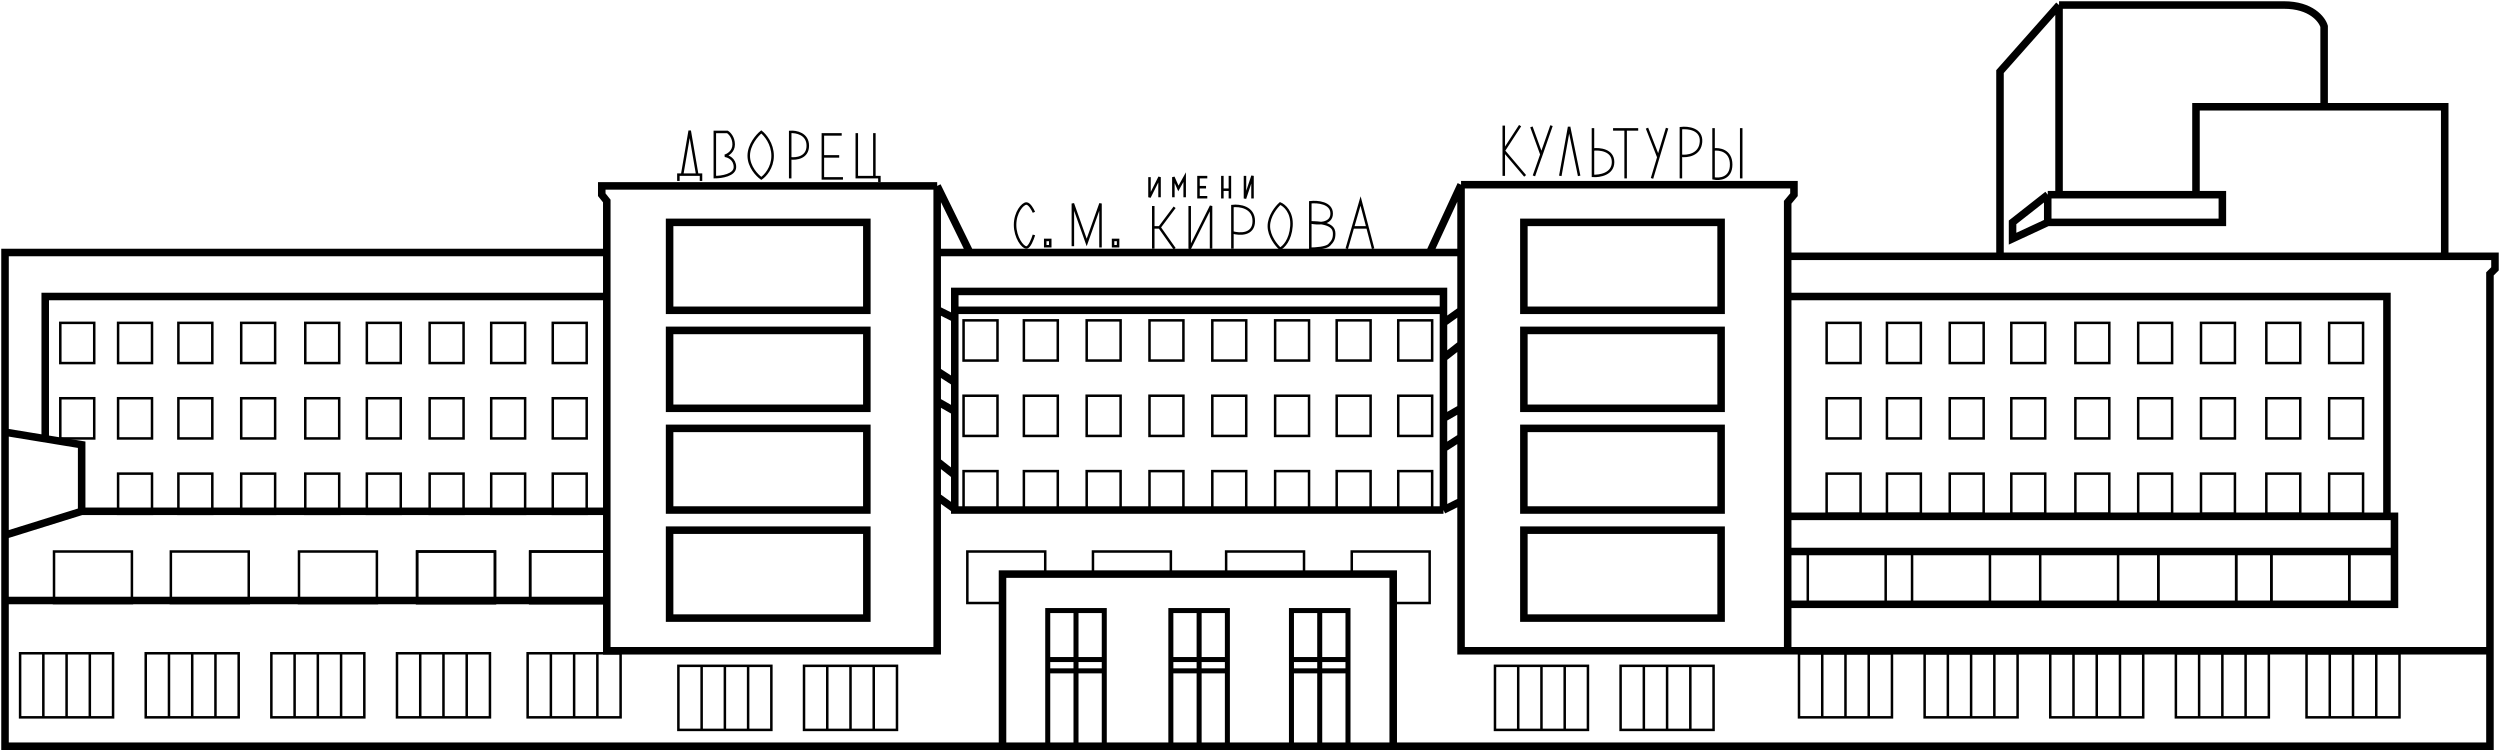 <?xml version="1.0" encoding="UTF-8"?> <svg xmlns="http://www.w3.org/2000/svg" width="995" height="299" viewBox="0 0 995 299" fill="none"> <path d="M435 229V219.5H466V229H435Z" stroke="black"></path> <path d="M488 229V219.5H519V229H488Z" stroke="black"></path> <path d="M554.5 228.75H538V219.5H569V240H554.5V228.75Z" stroke="black"></path> <path d="M399.5 228.75H416V219.5H385V240H399.5V228.75Z" stroke="black"></path> <path d="M761 240V219.5H792V240H761Z" stroke="black"></path> <path d="M812 240V219.5H843V240H812Z" stroke="black"></path> <path d="M904 240V219.5H935V240H904Z" stroke="black"></path> <path d="M904 240V219.5H935V240H904Z" stroke="black"></path> <path d="M859 240V219.5H890V240H859Z" stroke="black"></path> <path d="M859 240V219.5H890V240H859Z" stroke="black"></path> <path d="M719.5 240V219.5H750.5V240H719.5Z" stroke="black"></path> <path d="M68 240V219.5H99V240H68Z" stroke="black"></path> <path d="M119 240V219.5H150V240H119Z" stroke="black"></path> <path d="M211 240V219.5H242V240H211Z" stroke="black"></path> <path d="M211 240V219.5H242V240H211Z" stroke="black"></path> <path d="M166 240V219.5H197V240H166Z" stroke="black"></path> <path d="M166 240V219.5H197V240H166Z" stroke="black"></path> <path d="M21.5 240V219.5H52.5V240H21.5Z" stroke="black"></path> <path d="M477.25 243H466V262.5M477.25 243H488.5V262.5M477.25 243V297M477.25 297H488.5V267M477.25 297H466V267M466 262.5H488.5M466 262.5V267M488.5 262.5V267M466 267H488.5" stroke="black" stroke-width="2"></path> <path d="M428.25 243H417V262.5M428.25 243H439.5V262.5M428.25 243V297M428.25 297H439.5V267M428.25 297H417V267M417 262.5H439.5M417 262.5V267M439.5 262.5V267M417 267H439.5" stroke="black" stroke-width="2"></path> <path d="M525.25 243H514V262.5M525.25 243H536.5V262.5M525.25 243V297M525.25 297H536.5V267M525.25 297H514V267M514 262.5H536.5M514 262.5V267M536.5 262.5V267M514 267H536.5" stroke="black" stroke-width="2"></path> <path d="M241.5 100.5H2V172M241.5 100.5V80L239.5 77.5V74H373M241.5 100.5V118M373 74L386 100.5M373 74V259H241.5V239M386 100.5H569M386 100.5H374M580 100.5H569M569 100.5L581.5 73.5M581.5 73.5H714V77.5L711.5 80.5V102M581.5 73.5V123.5M711.5 102H796M711.5 102V118M241.5 239H2M241.5 239V221.25V203.5M241.5 203.5V118M241.5 203.5H32.5M2 213L32.5 203.5M711.5 259H581.5V199.5M711.5 259H991M711.5 259V240.5M973 102H993V107L991 109V259M973 102V42.5H925M973 102H796M925 42.5V10.5C924.167 7.667 919.8 2 909 2C898.2 2 844.833 2 819.5 2M925 42.5H874V77.5M819.5 2L796 28.5V102M819.5 2V77.5M874 77.5H884.5V88.5H815M874 77.5H819.5M815 88.5L801 95V88.5L815 77.5M815 88.5V77.5M815 77.5H819.5M581.5 199.5L574.5 203M581.5 199.5V174M574.5 203H380V123.5M574.5 203V123.5M581.5 174L574.5 178.5M581.5 174V162.5M581.5 137L574.5 142.5M581.5 137V162.5M581.5 137V123.5M581.5 162.5L574.5 166.5M581.5 123.5L574.5 128.5V123.5M380 123.5V116H574.5V123.5M380 123.5H574.5M241.5 118H18V174M2 172V297H399M2 172L32.5 177V203.5M399 297V228.5H554.5V297M399 297H554.5M554.5 297H991V259M711.5 240.5H953V219.5M711.5 240.5V219.5M711.5 205.5H950M711.5 205.5V118M711.5 205.5V219.5M950 205.5V118H711.5M950 205.5H953V219.5M953 219.5H711.5M380.5 127L373.5 123.5M380.5 152.5L373.5 148M380.5 189.5L373.5 184M380.5 164L373.5 160M380.5 203L373.5 198M606.5 88.5V123.5H685V88.5H606.5ZM606.5 131.5V162.5H685V131.5H606.5ZM606.5 170.5H685V203H606.5V170.5ZM606.5 211H685V246H606.5V211ZM266.5 88.5V123.5H345V88.5H266.5ZM266.5 131.5V162.5H345V131.5H266.5ZM266.5 170.5H345V203H266.5V170.5ZM266.5 211H345V246H266.5V211Z" stroke="black" stroke-width="3"></path> <path d="M432.5 143.5V127.5H446V143.5H432.5Z" stroke="black"></path> <path d="M407.5 143.5V127.5H421V143.5H407.5Z" stroke="black"></path> <path d="M507.5 143.5V127.5H521V143.5H507.5Z" stroke="black"></path> <path d="M482.5 143.5V127.5H496V143.5H482.5Z" stroke="black"></path> <path d="M556.5 143.5V127.5H570V143.5H556.5Z" stroke="black"></path> <path d="M383.5 143.5V127.5H397V143.5H383.5Z" stroke="black"></path> <path d="M432.5 173.5V157.5H446V173.5H432.5Z" stroke="black"></path> <path d="M407.5 173.5V157.5H421V173.5H407.5Z" stroke="black"></path> <path d="M507.5 173.5V157.5H521V173.5H507.5Z" stroke="black"></path> <path d="M482.5 173.5V157.5H496V173.5H482.5Z" stroke="black"></path> <path d="M556.5 173.5V157.5H570V173.5H556.5Z" stroke="black"></path> <path d="M383.5 173.5V157.5H397V173.5H383.5Z" stroke="black"></path> <path d="M432.5 203.5V187.5H446V203.5H432.5Z" stroke="black"></path> <path d="M407.5 203.5V187.5H421V203.5H407.5Z" stroke="black"></path> <path d="M507.5 203.5V187.5H521V203.5H507.5Z" stroke="black"></path> <path d="M482.5 203.5V187.5H496V203.5H482.5Z" stroke="black"></path> <path d="M556.5 203.5V187.5H570V203.5H556.5Z" stroke="black"></path> <path d="M383.5 203.5V187.5H397V203.5H383.5Z" stroke="black"></path> <path d="M457.5 143.5V127.5H471V143.5H457.5Z" stroke="black"></path> <path d="M457.5 173.5V157.5H471V173.5H457.5Z" stroke="black"></path> <path d="M457.5 203.5V187.5H471V203.5H457.5Z" stroke="black"></path> <path d="M532 143.5V127.5H545.5V143.5H532Z" stroke="black"></path> <path d="M532 173.5V157.5H545.5V173.5H532Z" stroke="black"></path> <path d="M532 203.5V187.5H545.5V203.5H532Z" stroke="black"></path> <path d="M776 144.5V128.5H789.5V144.5H776Z" stroke="black"></path> <path d="M751 144.5V128.5H764.5V144.5H751Z" stroke="black"></path> <path d="M851 144.5V128.5H864.5V144.5H851Z" stroke="black"></path> <path d="M826 144.5V128.5H839.5V144.5H826Z" stroke="black"></path> <path d="M902 144.5V128.5H915.5V144.5H902Z" stroke="black"></path> <path d="M727 144.5V128.5H740.5V144.5H727Z" stroke="black"></path> <path d="M776 174.5V158.5H789.5V174.5H776Z" stroke="black"></path> <path d="M751 174.5V158.5H764.5V174.5H751Z" stroke="black"></path> <path d="M851 174.5V158.5H864.5V174.5H851Z" stroke="black"></path> <path d="M826 174.5V158.5H839.5V174.5H826Z" stroke="black"></path> <path d="M902 174.5V158.5H915.5V174.5H902Z" stroke="black"></path> <path d="M727 174.5V158.5H740.5V174.5H727Z" stroke="black"></path> <path d="M776 204.5V188.5H789.5V204.5H776Z" stroke="black"></path> <path d="M751 204.5V188.5H764.5V204.5H751Z" stroke="black"></path> <path d="M851 204.5V188.5H864.5V204.5H851Z" stroke="black"></path> <path d="M826 204.5V188.5H839.5V204.5H826Z" stroke="black"></path> <path d="M902 204.5V188.5H915.5V204.5H902Z" stroke="black"></path> <path d="M727 204.5V188.5H740.5V204.5H727Z" stroke="black"></path> <path d="M927 144.5V128.5H940.5V144.5H927Z" stroke="black"></path> <path d="M927 174.5V158.5H940.5V174.5H927Z" stroke="black"></path> <path d="M927 204.5V188.5H940.5V204.5H927Z" stroke="black"></path> <path d="M876 144.5V128.5H889.5V144.5H876Z" stroke="black"></path> <path d="M876 174.5V158.5H889.5V174.5H876Z" stroke="black"></path> <path d="M876 204.5V188.5H889.5V204.5H876Z" stroke="black"></path> <path d="M800.5 144.5V128.5H814V144.5H800.5Z" stroke="black"></path> <path d="M800.5 174.5V158.5H814V174.5H800.5Z" stroke="black"></path> <path d="M800.5 204.5V188.5H814V204.5H800.5Z" stroke="black"></path> <path d="M96 144.5V128.5H109.5V144.5H96Z" stroke="black"></path> <path d="M71 144.5V128.5H84.5V144.5H71Z" stroke="black"></path> <path d="M171 144.5V128.5H184.5V144.5H171Z" stroke="black"></path> <path d="M146 144.5V128.5H159.5V144.5H146Z" stroke="black"></path> <path d="M220 144.5V128.5H233.5V144.5H220Z" stroke="black"></path> <path d="M47 144.5V128.5H60.5V144.5H47Z" stroke="black"></path> <path d="M96 174.5V158.5H109.5V174.5H96Z" stroke="black"></path> <path d="M71 174.5V158.5H84.5V174.5H71Z" stroke="black"></path> <path d="M171 174.5V158.5H184.5V174.5H171Z" stroke="black"></path> <path d="M146 174.5V158.5H159.5V174.5H146Z" stroke="black"></path> <path d="M220 174.5V158.5H233.5V174.5H220Z" stroke="black"></path> <path d="M47 174.5V158.5H60.5V174.5H47Z" stroke="black"></path> <path d="M96 204.5V188.5H109.5V204.5H96Z" stroke="black"></path> <path d="M71 204.5V188.5H84.5V204.5H71Z" stroke="black"></path> <path d="M171 204.5V188.5H184.5V204.5H171Z" stroke="black"></path> <path d="M146 204.5V188.5H159.5V204.5H146Z" stroke="black"></path> <path d="M220 204.5V188.5H233.5V204.5H220Z" stroke="black"></path> <path d="M47 204.5V188.5H60.5V204.5H47Z" stroke="black"></path> <path d="M24 144.5V128.5H37.5V144.5H24Z" stroke="black"></path> <path d="M24 174.5V158.5H37.5V174.5H24Z" stroke="black"></path> <path d="M195.5 144.5V128.5H209V144.5H195.5Z" stroke="black"></path> <path d="M195.5 174.5V158.5H209V174.5H195.5Z" stroke="black"></path> <path d="M195.5 204.5V188.5H209V204.5H195.5Z" stroke="black"></path> <path d="M121.5 144.5V128.5H135V144.5H121.5Z" stroke="black"></path> <path d="M121.5 174.5V158.5H135V174.5H121.5Z" stroke="black"></path> <path d="M121.5 204.5V188.5H135V204.5H121.5Z" stroke="black"></path> <path d="M228.5 285.5V260M228.5 285.5H219.25M228.5 285.5H237.75M228.5 260H219.25M228.5 260H237.75M219.25 260H210V285.5H219.25M219.25 260V285.5M237.75 285.5H247V260H237.75M237.75 285.5V260" stroke="black"></path> <path d="M288.5 290.5V265M288.5 290.5H279.25M288.5 290.5H297.75M288.5 265H279.25M288.5 265H297.75M279.25 265H270V290.5H279.25M279.25 265V290.5M297.75 290.5H307V265H297.75M297.75 290.5V265" stroke="black"></path> <path d="M613.5 290.5V265M613.5 290.5H604.25M613.5 290.5H622.75M613.5 265H604.25M613.5 265H622.75M604.25 265H595V290.5H604.25M604.25 265V290.5M622.75 290.5H632V265H622.75M622.75 290.5V265" stroke="black"></path> <path d="M338.5 290.5V265M338.5 290.5H329.25M338.5 290.5H347.75M338.5 265H329.25M338.5 265H347.75M329.25 265H320V290.5H329.25M329.25 265V290.5M347.75 290.5H357V265H347.75M347.75 290.5V265" stroke="black"></path> <path d="M663.5 290.5V265M663.5 290.5H654.25M663.5 290.5H672.75M663.5 265H654.25M663.5 265H672.75M654.25 265H645V290.5H654.25M654.25 265V290.5M672.75 290.5H682V265H672.75M672.75 290.5V265" stroke="black"></path> <path d="M936.5 285.5V260M936.5 285.5H927.25M936.5 285.5H945.75M936.5 260H927.25M936.5 260H945.75M927.25 260H918V285.5H927.25M927.25 260V285.5M945.75 285.5H955V260H945.75M945.75 285.5V260" stroke="black"></path> <path d="M176.5 285.5V260M176.5 285.5H167.25M176.5 285.5H185.75M176.5 260H167.25M176.5 260H185.75M167.25 260H158V285.5H167.25M167.25 260V285.5M185.75 285.5H195V260H185.75M185.75 285.5V260" stroke="black"></path> <path d="M884.5 285.5V260M884.5 285.5H875.25M884.5 285.5H893.75M884.5 260H875.25M884.5 260H893.75M875.25 260H866V285.5H875.25M875.25 260V285.5M893.75 285.5H903V260H893.75M893.75 285.5V260" stroke="black"></path> <path d="M126.5 285.5V260M126.5 285.5H117.25M126.5 285.5H135.75M126.5 260H117.25M126.5 260H135.75M117.25 260H108V285.5H117.25M117.25 260V285.5M135.75 285.5H145V260H135.75M135.75 285.5V260" stroke="black"></path> <path d="M834.5 285.5V260M834.5 285.5H825.25M834.5 285.5H843.75M834.5 260H825.25M834.5 260H843.75M825.25 260H816V285.5H825.25M825.25 260V285.5M843.75 285.5H853V260H843.75M843.75 285.5V260" stroke="black"></path> <path d="M76.5 285.5V260M76.5 285.5H67.25M76.5 285.5H85.75M76.5 260H67.25M76.5 260H85.75M67.25 260H58V285.5H67.25M67.25 260V285.5M85.75 285.5H95V260H85.75M85.75 285.5V260" stroke="black"></path> <path d="M784.5 285.5V260M784.5 285.5H775.25M784.5 285.5H793.75M784.5 260H775.25M784.5 260H793.75M775.25 260H766V285.5H775.25M775.25 260V285.5M793.75 285.5H803V260H793.75M793.75 285.5V260" stroke="black"></path> <path d="M26.5 285.5V260M26.5 285.5H17.25M26.5 285.5H35.75M26.5 260H17.25M26.5 260H35.75M17.25 260H8V285.5H17.25M17.25 260V285.5M35.75 285.5H45V260H35.75M35.75 285.5V260" stroke="black"></path> <path d="M734.5 285.5V260M734.5 285.5H725.25M734.5 285.5H743.75M734.5 260H725.25M734.5 260H743.75M725.25 260H716V285.5H725.25M725.25 260V285.5M743.75 285.5H753V260H743.75M743.75 285.5V260" stroke="black"></path> <path d="M270 72V69.5H271.5M279 72V69.5H277.5M277.5 69.5L274.5 52L271.5 69.5M277.5 69.5H271.5" stroke="black"></path> <path d="M284.5 52.5V70.5C287.167 70.5 292.5 69.7 292.5 66.5C292.5 63.3 289.833 62.167 288.5 62C289.667 61.667 292 60.3 292 57.5C292 54.7 290.333 53 289.5 52.5H284.5Z" stroke="black"></path> <path d="M314.5 71V63M314.5 63V52.5C316.833 52.333 321.5 53.2 321.5 58C321.5 62.8 316.833 63.333 314.5 63ZM335 53.5H327.5V62.25M335.5 71H327.5V62.25M327.5 62.25H334M341 53V70.5H348M350 72.5V70.5H348M348 70.5V53M303 71C301.333 69.833 298 66.4 298 62C298 57.6 301.333 53.833 303 52.5C304.5 53.667 307.5 57.2 307.5 62C307.5 66.8 304.5 70 303 71Z" stroke="black"></path> <path d="M411.5 84.5C411 83.333 409.7 81 408.5 81C407 81 404 84.5 404 89.5C404 94.5 407 98.5 408.5 98.5C409.7 98.5 411 95.167 411.5 93.5M427 98V81L432.5 96.5L438 81V98.5M457.5 70.5V78.5L461.5 70.5V78.5M467 78.5V70.5L469 75L471.5 70.5V78.5M480.5 70.5H477V74.5M477 74.5V78.5H480.5M477 74.5H480M486.5 70V75.5M486.5 79V75.5M486.5 75.5H489.5M489.5 70V79M495.5 70V79L498.5 70V79M459 82V90.5M459 99V90.5M459 90.5H461.5M461.5 90.5L467.5 82.5M461.5 90.5L467.5 99M473.5 82V99L482 82V99M490.5 99V92.5M490.5 92.5V82C493.333 81.667 499 82.4 499 88C499 93.6 493.333 93.333 490.5 92.5ZM521.5 88.5V80.5C524.333 80.184 530 80.642 530 85C530 89.358 524.333 89.149 521.5 88.5ZM521.5 88.5V99C523.5 99 527.8 98.7 529 97.5C530.5 96 531 95 531 93C531 91 530 88.5 521.5 88.5ZM536 99L538.461 90.5M546.5 99L544.263 90.5M544.263 90.5L541.5 80L538.461 90.5M544.263 90.5H538.461M416 95.5H418V98H416V95.5ZM443 95.5H445V98H443V95.5ZM509.5 81C511.167 81.667 514.4 84.4 514 90C513.6 95.6 510.833 98.333 509.5 99C508 97.667 505 94 505 90C505 86 508 82.333 509.5 81Z" stroke="black"></path> <path d="M598.5 50V60M598.5 70V60M598.5 60L605 50M598.5 60L607 70M609.5 50.5L613.5 61.5L617.5 50L610.5 70M621 70L624.5 50.5L628.5 70M634 51V59.5M634 59.5V70C636.667 70.167 642 69.3 642 64.5C642 59.7 636.667 59.167 634 59.5ZM642 51.5H647M652 51.5H647M647 51.5V71M655.5 51L660 62.5L663.5 51L657.5 71M669 71V62M669 62V51C671.833 50.667 677.4 51.3 677 56.5C676.6 61.7 671.5 62.333 669 62ZM682 51V59.5M682 59.5V71C684.333 71.5 689 71.1 689 65.5C689 59.9 684.333 59.167 682 59.5ZM693 51V71" stroke="black"></path> </svg> 